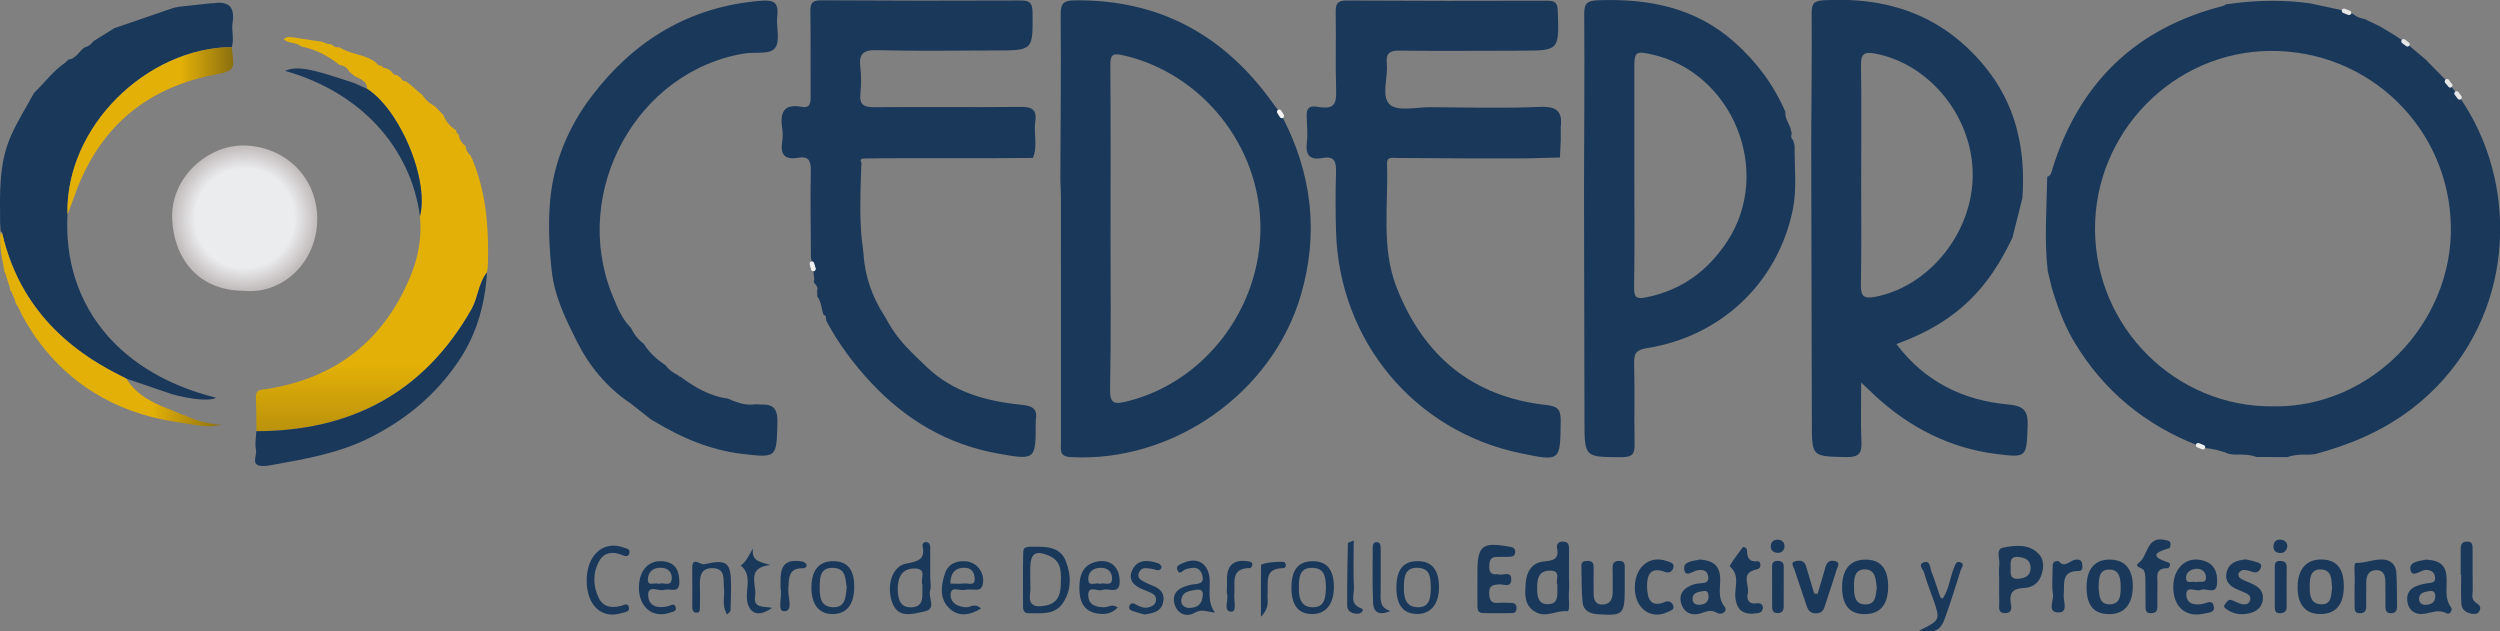 <svg width="195.43mm" height="49.357mm" version="1.1" viewBox="0 0 195.43 49.357" xmlns="http://www.w3.org/2000/svg">
 <rect x="0" y="0" width="195.43" height="49.357" fill="#808080" stroke="none"/>
 <defs>
  <clipPath id="clipPath2">
   <path transform="translate(-530.57 -154.26)" d="m0 195h609v-195h-609z"/>
  </clipPath>
  <clipPath id="clipPath4">
   <path transform="translate(-439.86 -102.54)" d="m0 195h609v-195h-609z"/>
  </clipPath>
  <clipPath id="clipPath6">
   <path transform="translate(-273.57 -114.83)" d="m0 195h609v-195h-609z"/>
  </clipPath>
  <clipPath id="clipPath8">
   <path transform="translate(-317.09 -133.95)" d="m0 195h609v-195h-609z"/>
  </clipPath>
  <clipPath id="clipPath10">
   <path transform="translate(-248.63 -65.048)" d="m0 195h609v-195h-609z"/>
  </clipPath>
  <clipPath id="clipPath12">
   <path transform="translate(-389.65 -126.45)" d="m0 195h609v-195h-609z"/>
  </clipPath>
  <clipPath id="clipPath14">
   <path transform="translate(-172.49 -72.185)" d="m0 195h609v-195h-609z"/>
  </clipPath>
  <clipPath id="clipPath16">
   <path transform="translate(-170.15 -89.37)" d="m0 195h609v-195h-609z"/>
  </clipPath>
  <linearGradient id="linearGradient19" x2="1" gradientTransform="matrix(0 35.09 -35.09 0 69.563 64.587)" gradientUnits="userSpaceOnUse">
   <stop stop-color="#e3b007" offset="0"/>
   <stop stop-color="#e3b007" offset="1e-8"/>
   <stop stop-color="#e3b007" offset=".684"/>
   <stop stop-color="#8c7010" offset="1"/>
  </linearGradient>
  <clipPath id="clipPath21">
   <path transform="translate(-27.669 -114.23)" d="m0 195h609v-195h-609z"/>
  </clipPath>
  <radialGradient id="radialGradient24" cx="0" cy="0" r="1" gradientTransform="matrix(5.682 0 0 5.682 59.609 77.125)" gradientUnits="userSpaceOnUse">
   <stop stop-color="#ebecee" offset="0"/>
   <stop stop-color="#ebecee" offset="1e-8"/>
   <stop stop-color="#ebecee" offset=".684"/>
   <stop stop-color="#c1bbbb" offset="1"/>
  </radialGradient>
  <clipPath id="clipPath26">
   <path transform="translate(-131.96 -96.965)" d="m0 195h609v-195h-609z"/>
  </clipPath>
  <linearGradient id="linearGradient29" x2="1" gradientTransform="matrix(12.96 0 0 12.96 45.75 70.279)" gradientUnits="userSpaceOnUse">
   <stop stop-color="#e3b007" offset="0"/>
   <stop stop-color="#e3b007" offset="1e-8"/>
   <stop stop-color="#e3b007" offset=".684"/>
   <stop stop-color="#8c7010" offset="1"/>
  </linearGradient>
  <clipPath id="clipPath31">
   <path transform="translate(-116.85 -135.98)" d="m0 195h609v-195h-609z"/>
  </clipPath>
  <clipPath id="clipPath33">
   <path transform="translate(-572.53 -143.96)" d="m0 195h609v-195h-609z"/>
  </clipPath>
  <clipPath id="clipPath35">
   <path transform="translate(-570.46 -146.63)" d="m0 195h609v-195h-609z"/>
  </clipPath>
  <clipPath id="clipPath37">
   <path transform="translate(-569.73 -147.52)" d="m0 195h609v-195h-609z"/>
  </clipPath>
  <clipPath id="clipPath39">
   <path transform="translate(-560.11 -156.4)" d="m0 195h609v-195h-609z"/>
  </clipPath>
  <clipPath id="clipPath41">
   <path transform="translate(-548.02 -162.71)" d="m0 195h609v-195h-609z"/>
  </clipPath>
  <clipPath id="clipPath43">
   <path transform="translate(-310.98 -140.78)" d="m0 195h609v-195h-609z"/>
  </clipPath>
  <clipPath id="clipPath45">
   <path transform="translate(-370.38 -31.673)" d="m0 195h609v-195h-609z"/>
  </clipPath>
  <clipPath id="clipPath47">
   <path transform="translate(-362.31 -31.948)" d="m0 195h609v-195h-609z"/>
  </clipPath>
  <clipPath id="clipPath49">
   <path transform="translate(-555.63 -41.551)" d="m0 195h609v-195h-609z"/>
  </clipPath>
  <clipPath id="clipPath51">
   <path transform="translate(-474.84 -37.3)" d="m0 195h609v-195h-609z"/>
  </clipPath>
  <clipPath id="clipPath53">
   <path transform="translate(-262.56 -35.745)" d="m0 195h609v-195h-609z"/>
  </clipPath>
  <clipPath id="clipPath55">
   <path transform="translate(-541.78 -31.625)" d="m0 195h609v-195h-609z"/>
  </clipPath>
  <clipPath id="clipPath57">
   <path transform="translate(-565.08 -31.533)" d="m0 195h609v-195h-609z"/>
  </clipPath>
  <clipPath id="clipPath59">
   <path transform="translate(-404.18 -31.536)" d="m0 195h609v-195h-609z"/>
  </clipPath>
  <clipPath id="clipPath61">
   <path transform="translate(-495.16 -31.649)" d="m0 195h609v-195h-609z"/>
  </clipPath>
  <clipPath id="clipPath63">
   <path transform="translate(-440.94 -31.622)" d="m0 195h609v-195h-609z"/>
  </clipPath>
  <clipPath id="clipPath65">
   <path transform="translate(-387.54 -39.634)" d="m0 195h609v-195h-609z"/>
  </clipPath>
  <clipPath id="clipPath67">
   <path transform="translate(-514.1 -36.552)" d="m0 195h609v-195h-609z"/>
  </clipPath>
  <clipPath id="clipPath69">
   <path transform="translate(-434.11 -41.206)" d="m0 195h609v-195h-609z"/>
  </clipPath>
  <clipPath id="clipPath71">
   <path transform="translate(-231.9 -36.004)" d="m0 195h609v-195h-609z"/>
  </clipPath>
  <clipPath id="clipPath73">
   <path transform="translate(-526.38 -36.247)" d="m0 195h609v-195h-609z"/>
  </clipPath>
  <clipPath id="clipPath75">
   <path transform="translate(-507.26 -45.887)" d="m0 195h609v-195h-609z"/>
  </clipPath>
  <clipPath id="clipPath77">
   <path transform="translate(-396.47 -38.814)" d="m0 195h609v-195h-609z"/>
  </clipPath>
  <clipPath id="clipPath79">
   <path transform="translate(-183.48 -40.515)" d="m0 195h609v-195h-609z"/>
  </clipPath>
  <clipPath id="clipPath81">
   <path transform="translate(-462 -40.921)" d="m0 195h609v-195h-609z"/>
  </clipPath>
  <clipPath id="clipPath83">
   <path transform="translate(-416.83 -31.87)" d="m0 195h609v-195h-609z"/>
  </clipPath>
  <clipPath id="clipPath85">
   <path transform="translate(-173.51 -36.139)" d="m0 195h609v-195h-609z"/>
  </clipPath>
  <clipPath id="clipPath87">
   <path transform="translate(-165.68 -44.227)" d="m0 195h609v-195h-609z"/>
  </clipPath>
  <clipPath id="clipPath89">
   <path transform="translate(-212.18 -30.991)" d="m0 195h609v-195h-609z"/>
  </clipPath>
  <clipPath id="clipPath91">
   <path transform="translate(-294.06 -33.835)" d="m0 195h609v-195h-609z"/>
  </clipPath>
  <clipPath id="clipPath93">
   <path transform="translate(-271.21 -36.147)" d="m0 195h609v-195h-609z"/>
  </clipPath>
  <clipPath id="clipPath95">
   <path transform="translate(-241.15 -36.25)" d="m0 195h609v-195h-609z"/>
  </clipPath>
  <clipPath id="clipPath97">
   <path transform="translate(-318.28 -30.988)" d="m0 195h609v-195h-609z"/>
  </clipPath>
  <clipPath id="clipPath99">
   <path transform="translate(-341.53 -30.979)" d="m0 195h609v-195h-609z"/>
  </clipPath>
  <clipPath id="clipPath101">
   <path transform="translate(-487.39 -41.535)" d="m0 195h609v-195h-609z"/>
  </clipPath>
  <clipPath id="clipPath103">
   <path transform="translate(-575.8 -32.278)" d="m0 195h609v-195h-609z"/>
  </clipPath>
  <clipPath id="clipPath105">
   <path transform="translate(-282.82 -35.811)" d="m0 195h609v-195h-609z"/>
  </clipPath>
  <clipPath id="clipPath107">
   <path transform="translate(-194.83 -33.465)" d="m0 195h609v-195h-609z"/>
  </clipPath>
  <clipPath id="clipPath109">
   <path transform="translate(-422.77 -39.936)" d="m0 195h609v-195h-609z"/>
  </clipPath>
  <clipPath id="clipPath111">
   <path transform="translate(-333.44 -34.513)" d="m0 195h609v-195h-609z"/>
  </clipPath>
  <clipPath id="clipPath113">
   <path transform="translate(-329.11 -30.758)" d="m0 195h609v-195h-609z"/>
  </clipPath>
  <clipPath id="clipPath115">
   <path transform="translate(-532.78 -41.254)" d="m0 195h609v-195h-609z"/>
  </clipPath>
  <clipPath id="clipPath117">
   <path transform="translate(-205.19 -41.13)" d="m0 195h609v-195h-609z"/>
  </clipPath>
  <clipPath id="clipPath119">
   <path transform="translate(-304.08 -41.167)" d="m0 195h609v-195h-609z"/>
  </clipPath>
  <clipPath id="clipPath121">
   <path transform="translate(-306.94 -40.336)" d="m0 195h609v-195h-609z"/>
  </clipPath>
  <clipPath id="clipPath123">
   <path transform="translate(-533.01 -45.965)" d="m0 195h609v-195h-609z"/>
  </clipPath>
  <clipPath id="clipPath125">
   <path transform="translate(-421.37 -45.946)" d="m0 195h609v-195h-609z"/>
  </clipPath>
  <clipPath id="clipPath127">
   <path transform="translate(-514.57 -66.884)" d="m0 195h609v-195h-609z"/>
  </clipPath>
  <clipPath id="clipPath129">
   <path transform="translate(-207.74 -105.95)" d="m0 195h609v-195h-609z"/>
  </clipPath>
  <clipPath id="clipPath131">
   <path transform="translate(-207.43 -107.13)" d="m0 195h609v-195h-609z"/>
  </clipPath>
  <clipPath id="clipPath133">
   <path transform="translate(-207.58 -106.54)" d="m0 195h609v-195h-609z"/>
  </clipPath>
  <linearGradient id="linearGradient136" x2="1" gradientTransform="matrix(17.376 0 0 17.376 40.493 85.779)" gradientUnits="userSpaceOnUse">
   <stop stop-color="#e3b007" offset="0"/>
   <stop stop-color="#e3b007" offset="1e-8"/>
   <stop stop-color="#e3b007" offset=".684"/>
   <stop stop-color="#8c7010" offset="1"/>
  </linearGradient>
 </defs>
 <g transform="translate(-40.481 -60.06)">
  <g fill="#19385a">
   <path transform="matrix(.353 0 0 -.353 217.95 64.04)" d="m0 0c21.972.16 39.651-17.172 40.001-38.9.343-21.217-17.499-40.149-39.35-39.815-21.501-.227-39.265 17.343-39.454 39.023-.188 21.588 17.358 39.536 38.803 39.692m-43.38-64.482c6.473-10.801 15.674-18.349 27.379-22.899.358-.143.715-.286 1.073-.43h.001c.001 0 .078.025.129.041.025.008.045.015.045.015l.108-.147c1.888-.198 3.726-.599 5.484-1.335.447-.055.895-.11 1.342-.164 1.628.071 3.243.015 4.805-.521 2.265-.009 4.53-.018 6.794-.028.585.203 1.177.34 1.774.428.398.058.799.094 1.202.114.201.009.403.015.605.017.404.004.81-.007 1.217-.026.453.044.905.089 1.358.133 3.822 1.013 7.495 2.27 10.991 3.852 5.826 2.636 11.158 6.175 15.857 10.996 17.659 18.11 18.062 45.533 5.174 64.133-.22.295-.44.588-.66.882-.47.597-.94 1.194-1.41 1.791-.229.28-.459.561-.689.842v-.005c-1.589 1.622-3.179 3.244-4.768 4.866-1.341 1.132-2.681 2.264-4.022 3.396-.289.221-.578.441-.867.662.289-.221.578-.441.867-.662-.289.221-.578.441-.867.662-.318.214-.637.429-.955.643-.319.215-.637.43-.955.644-1.136.684-2.271 1.367-3.407 2.051-1.117.537-2.235 1.073-3.352 1.61-.94.14-1.802.457-2.521 1.102-.303.088-.605.176-.907.264-.372.146-.744.293-1.117.439-.307.079-.614.158-.921.238-2.269.485-4.539.97-6.809 1.455-2.628.342-5.257.512-7.886.52-2.629.009-5.259-.144-7.89-.447-.886-.112-1.771-.225-2.656-.337-.048-.029-.096-.062-.143-.095-.141-.1-.28-.206-.436-.246-19.327-4.909-31.827-16.988-37.782-35.946-.233-.741-.255-1.603-1.189-1.9-.124-6.947-.682-13.896.105-20.838.286-1.192.571-2.384.857-3.576 1.25-4.243 2.758-8.383 5.042-12.194" clip-path="url(#clipPath2)"/>
   <path transform="matrix(.353 0 0 -.353 185.95 82.287)" d="m0 0c.161 8.069.058 16.143.058 24.215h.012c0 8.071.089 16.145-.053 24.215-.043 2.45.589 3.147 3.052 2.689 12.06-2.244 21.59-13.87 21.696-26.641.106-12.838-9.464-24.849-21.507-27.23-2.617-.518-3.311.089-3.258 2.752m-10.859-30.653c.015-7.585.009-7.443 7.632-7.602 2.801-.058 3.474.849 3.346 3.46-.201 4.093-.054 8.203-.054 13.047 1.537-1.458 2.341-2.243 3.168-3.002 7.638-7.004 16.497-11.537 26.829-12.83 6.762-.846 6.588-.692 6.864 6.146.138 3.424-.818 4.512-4.338 4.831-10.025.908-18.482 5.098-24.72 13.374 13.919 5.056 20.505 12.735 25.678 23.519.74 2.938 1.479 5.875 2.219 8.812.036.678.073 1.355.11 2.032.136 3.789-.109 7.453-.817 10.972-1.178 5.865-3.641 11.329-7.759 16.299-9.251 11.164-21.274 15.282-35.425 14.51-2.265-.124-2.791-.713-2.776-2.883.034-4.773.021-9.546-.006-14.319s-.069-9.546-.094-14.319c.048-20.682.1-41.364.143-62.047" clip-path="url(#clipPath4)"/>
   <path transform="matrix(.353 0 0 -.353 127.29 77.953)" d="m0 0h.011c0 12.062.05 24.124-.044 36.185-.018 2.295.393 2.818 2.818 2.267 17.377-3.948 30.292-19.971 30.418-37.993.128-18.128-12.474-34.516-29.658-38.685-2.532-.614-3.705-.622-3.638 2.725.239 11.829.093 23.667.093 35.501m-10.968-47.389c.001-1.533-.441-3.009 2.193-3.152 22.597-1.22 44.616 14.151 50.959 35.956 3.99 13.716 2.402 26.943-4.223 39.58l.024.036c-.193.307-.387.615-.581.922-.239.311-.483.618-.725.927-.241.309-.479.62-.707.939-10.717 15.036-25.09 22.969-43.769 22.795-2.512-.024-3.254-.567-3.232-3.175.105-12.174-.027-24.351-.075-36.526.044-1.247.126-2.494.126-3.741.009-18.187.005-36.374.01-54.561" clip-path="url(#clipPath6)"/>
   <path transform="matrix(.353 0 0 -.353 142.64 71.206)" d="m0 0c-.351-2.927.777-3.933 3.549-3.411 2.558.481 2.979-.841 2.913-3.054-.131-4.429-.125-8.87.007-13.3.716-24.135 17.331-44.101 40.703-48.991 9.063-1.896 8.954-1.895 9.041 7.196.024 2.537-.753 3.178-3.177 3.444-16.401 1.802-27.233 10.916-33.159 26.041-3.469 8.854-1.79 18.204-2.126 27.354-.061 1.661 1.219 1.316 2.165 1.314 5.227-.012 10.455-.061 15.682-.097 1.141.001 2.281.001 3.422.001 2.502.002 5.004.003 7.506.004.685.001 1.37.001 2.055.001 2.489.063 4.978.127 7.466.19.062 1.321.124 2.641.185 3.962-.004.921-.007 1.842-.011 2.763.057.455.085.869.081 1.245-.026 2.629-1.561 3.377-4.796 3.238-8.057-.344-16.14-.11-24.212-.066-3.052.017-7.128-.998-8.886.554-2.058 1.817-.376 6.001-.703 9.134-.233 2.236.593 2.87 2.831 2.841 8.867-.114 17.736-.023 26.604-.015 8.793.008 8.734.002 8.426 8.795-.063 1.8-.576 2.282-2.341 2.276-14.781-.053-29.562-.047-44.342.04-1.948.011-2.531-.573-2.496-2.496.108-5.91-.086-11.828.102-17.734.084-2.62-.575-3.743-3.348-3.424-1.241.142-3.174.84-3.186-1.677.033-2.045.286-4.116.045-6.128" clip-path="url(#clipPath8)"/>
   <path transform="matrix(.353 0 0 -.353 118.49 95.514)" d="m0 0c8.375-1.492 8.386-1.432 8.37 6.945 0 .114-.018.231.002.341.463 2.462-.525 3.251-3.044 3.5-7.797.771-15.189 2.727-21.116 8.401-3.048 2.918-6.161 5.741-8.283 9.453-.329.583-.657 1.166-.986 1.749-2.783 4.227-4.405 8.849-4.718 13.914-.073.67-.146 1.341-.22 2.012-.04.257-.081.515-.122.773-.497 4.776-.373 9.558-.217 14.34.022.683.045 1.366.066 2.049.024.28.049.561.073.841-.206.414-.357.809.131.961.07.022.153.039.251.05 1.588.021 3.176.041 4.764.062 1.373.001 2.745.002 4.117.004 1.137.001 2.273.002 3.409.003 5.466.002 10.932.005 16.398.007l8.874.054c1.12 2.625.137 5.388.526 8.051.38 2.602-.67 3.278-3.196 3.251-10.812-.114-21.627.029-32.44-.066-2.306-.021-3.349.516-3.094 3.001.196 1.915.224 3.889-.007 5.796-.355 2.925.509 3.916 3.649 3.832 8.759-.235 17.528-.079 26.293-.063 8.356.015 8.268.022 8.191 8.445-.02 2.179-.716 2.631-2.739 2.622-14.684-.066-29.369-.057-44.052.04-2.01.013-2.441-.653-2.41-2.515.105-6.259.016-12.521.058-18.781.01-1.417-.126-2.644-1.936-2.302-4.064.768-4.877-1.288-4.367-4.725.149-1.002.157-2.067-.002-3.066-.453-2.846.662-3.979 3.491-3.478 2.218.393 2.897-.504 2.852-2.766-.129-6.368 0-12.742.028-19.113.066-.514.133-1.028.2-1.541.1-.378.2-.755.3-1.133.003-.014.007-.029.011-.044-.004.015-.008.03-.011.044.003-.014.007-.029.011-.044.064-.691.129-1.383.193-2.074.011-.041.03-.084.044-.126.014-.041.024-.082.015-.118-.036-.152-.109-.296-.167-.443.175-.71 1.176-1.108.767-2.037.017-.445.034-.891.05-1.336.917-1.195.908-2.704 1.376-4.051.35-.119.621-.293.498-.743.084-.201.129-.41.134-.627 2.691-5.029 6.062-9.562 9.96-13.719 7.682-8.193 16.901-13.649 28.025-15.63" clip-path="url(#clipPath10)"/>
   <path transform="matrix(.353 0 0 -.353 168.24 73.852)" d="m0 0c-.003 7.963.002 15.926-.005 23.889-.003 3.697.265 3.928 3.803 3.15 17.98-3.953 26.921-25.888 16.822-41.349-4.291-6.568-10.15-10.891-17.973-12.464-2.124-.427-2.735-.069-2.698 2.203.137 8.188.054 16.38.051 24.571m-11.043-53.97c.013-8.307 0-8.195 8.374-8.192 2.447.001 2.756.942 2.72 2.992-.106 5.916.06 11.837-.086 17.752-.054 2.188.392 3.007 2.807 3.39 16.475 2.613 28.924 14.468 32.294 30.533.991 4.721.373 9.526.43 14.295-.111.415-.223.83-.334 1.245-.404.303-.441.683-.387 1.082.017.133.045.268.074.403-.101.426-.201.851-.301 1.276-.469 1.137-1.209 2.188-1.098 3.506-2.592 6.012-6.431 11.115-11.315 15.446-8.638 7.66-18.962 9.655-30.129 9.258-2.631-.094-3.12-.792-3.102-3.241.045-6.423.042-12.846.023-19.269-.018-6.423-.053-12.846-.07-19.269.034-17.069.074-34.138.1-51.207" clip-path="url(#clipPath12)"/>
   <path transform="matrix(.353 0 0 -.353 91.629 92.996)" d="m0 0c6.035-3.667 12.447-6.378 19.505-7.212 7.677-.907 7.544-.821 7.758 6.793.078 2.771-.544 4.235-3.475 4.132l-1.371.069c-.827-.135-1.624-.114-2.398.011-1.292.208-2.524.704-3.747 1.248-4.021.521-7.355 2.527-10.534 4.87-.199-.024-.334.057-.406.244-1.102.573-2.126 1.241-2.849 2.285-1.95 1.238-3.599 2.784-4.837 4.747l.001.002c-1.231.92-2.157 2.086-2.796 3.483-.775.764-1.403 1.61-1.941 2.508-.896 1.497-1.542 3.137-2.204 4.768-9.296 22.898 5.473 49.762 29.439 53.54 2.301.362 5.519-.384 6.661 1.283 1.126 1.642.144 4.622.426 6.974.353 2.93-.701 3.62-3.543 3.394-15.861-1.264-28.146-8.735-37.628-21.233-5.205-6.86-8.408-14.782-9.139-23.135-.434-4.963-.214-10.249.361-15.446.648-5.856 3.224-10.922 5.6-15.693 2.585-5.192 6.609-10.193 11.827-13.629 1.547-1.217 3.095-2.434 4.643-3.651.216-.117.431-.235.647-.352" clip-path="url(#clipPath14)"/>
   <path transform="matrix(.353 0 0 -.353 90.801 86.934)" d="m0 0c.001 0 .001 0 .002-.001l.144.187s-.121-.144-.145-.173c0-.005 0-.008-.001-.013" clip-path="url(#clipPath16)"/>
  </g>
  <path d="m62.847 63.26c.366.208.847.11 1.165.444 0 0 .029-.016.043-.025.005-.003.009-.005.009-.005l.044.041c1.104.22 2.059.744 2.932 1.437 0-.003-.001-.004-.001-.006.328.04.574.2.729.494-.001 0-.003 0-.004 0.0.085.073.169.146.254.219-.001-.003-.002-.004-.003-.006.093.073.185.146.278.218 0-0.0.006-.002.011-.004.007-.003.014-.005.014-.005.355.181.744.332.842.749.014.06.022.124.024.196.728.472 1.431 1.242 2.047 2.168.137.206.27.419.398.639.128.219.251.445.369.675 1.118 2.188 1.74 4.79 1.313 6.473.019.204.032.406.037.607.006.202.006.402-.001.601-.014.399-.054.793-.117 1.184-.128.781-.352 1.547-.663 2.297-2.084 5.038-5.841 7.961-11.214 8.815-.44.07-.899.001-.869.677.039.872.031 1.747.043 2.62 7.389-.01 13.089-2.997 16.802-9.509.525-.92.542-2.043 1.215-2.894.017-.089.034-.179.051-.268.009-.162.019-.325.028-.487.004-.165.009-.33.013-.495.03-2.639-.226-5.23-1.268-7.692-.031-.014-.05-.032-.057-.054-.007-.022-.002-.047.016-.077-.257-.216-.415-.488-.458-.822h.001c-.315-.223-.488-.532-.544-.909-0.0 0.0.025-.005.025-.005-.155-.038-.219-.138-.2-.293-.457-.287-.802-.67-1-1.178.005-0.0.009 0 .015-0-.081-.083-.163-.167-.244-.25-.002-.002-.004-.004-.006-.006l.019.018c-.083-.088-.165-.177-.248-.266-0 0-.001-0-.001-.001-.084-.08-.169-.161-.253-.242-.298-.148-.544-.353-.752-.6-.069-.082-.135-.169-.196-.26-.147-.122-.294-.245-.441-.367l-.009-.007c-.081-.075-.162-.151-.243-.227-.085-.068-.17-.137-.256-.205-.103-.084-.205-.167-.308-.25-.137-.011-.259-.044-.339-.141-.026-.033-.049-.072-.066-.121-.102-.074-.204-.149-.306-.224-.142-.006-.26-.048-.343-.146-.028-.032-.052-.072-.071-.117-.089-.068-.179-.135-.268-.202-.073-.03-.147-.059-.221-.089-.065.009-.119.001-.161-.023-.026-.015-.049-.035-.066-.063-.012-.022-.022-.049-.029-.078-.152 0-.283-.041-.385-.136-.036-.033-.068-.071-.096-.117.002-0.0.003 0 .005-0-.419-.337-.915-.493-1.416-.637-.063-.018-.126-.036-.188-.054-.126-.036-.25-.073-.374-.113-.31-.1-.61-.22-.885-.402-.231.025-.435-.021-.588-.211-.128-.023-.256-.047-.384-.07-.133-.05-.265-.101-.398-.151-.108-.015-.214-.03-.322-.045-.646-.101-1.291-.201-1.937-.302-.152-.007-.304-.015-.456-.023-.034.101-.503.071-.09.305" fill="url(#linearGradient19)"/>
  <path transform="matrix(.353 0 0 -.353 40.538 78.163)" d="m0 0c.154.013.25-.056.287-.206 1.106-4.871 2.84-9.206 5.13-13.068 3.665-6.18 8.752-11.149 14.961-15.163 1.014-.655 2.068-1.276 3.14-1.882.982-.554 1.988-1.087 3.017-1.601.429-.214.849-.436 1.287-.644 3.354-1.144 6.709-2.288 10.063-3.432 3.747-1.059 8.299-1.667 9.808-.797-8.134 2.018-14.946 5.436-20.226 9.969-1.321 1.133-2.545 2.336-3.671 3.604-3.377 3.805-5.863 8.197-7.372 13.056-.67 2.16-1.147 4.412-1.423 6.746-.069.583-.126 1.172-.17 1.765-.131 1.781-.148 3.606-.048 5.471-.466 19.431 17.559 36.86 36.382 37.061.586 1.773-.102 3.603.177 5.356.423 2.661-.293 4.059-2.117 4.371-.304.052-.639.073-1.004.066-.366-.008-.762-.045-1.188-.111-.228-.009-.455-.018-.683-.027-2.275-.245-4.551-.491-6.827-.736-.428-.087-.856-.174-1.283-.262l-13.062-4.488c-1.537-.957-3.075-1.914-4.613-2.871-.513-.75-1.238-1.196-2.093-1.455 0 .003.001.005.001.007-1.159-.895-1.828-2.438-3.506-2.647-.214-.216-.427-.432-.641-.649-2.72-1.814-4.598-4.497-6.935-6.707-1.775-3.277-3.814-6.443-5.268-9.856-2.573-6.036-2.299-12.513-2.256-18.916.044-.651.089-1.303.133-1.954" clip-path="url(#clipPath21)" fill="#19385a"/>
  <path d="m53.944 77.232c.176 3.305 2.275 5.557 5.572 5.556 2.999.332 5.794-2.213 5.764-5.674-.028-3.193-2.501-5.628-5.758-5.681-.024-0-.047-.001-.071-.001-2.717 0-5.683 2.495-5.507 5.8" fill="url(#radialGradient24)"/>
  <path transform="matrix(.353 0 0 -.353 77.332 84.254)" d="m0 0c-10.527-18.462-26.685-26.927-47.63-26.957-.051-1.36-.369-2.781-.082-4.066.352-1.578-1.931-4.401 3.312-3.453 7.474 1.353 14.748 2.56 21.608 5.941 8.165 4.024 14.927 9.615 20.001 17.185 1.733 2.584 3.065 5.3 4.051 8.128.422 1.212.78 2.444 1.079 3.696.597 2.504.954 5.084 1.105 7.729-1.908-2.412-1.957-5.595-3.444-8.203" clip-path="url(#clipPath26)" fill="#19385a"/>
  <path d="m45.754 76.816c.085-.222.174-.443.261-.665.087-.222.172-.444.25-.669 1.805-5.205 5.369-8.438 10.786-9.54 1.786-.364 1.799-.3 1.538-2.2-6.64.071-12.999 6.22-12.835 13.074" fill="url(#linearGradient29)"/>
  <path transform="matrix(.353 0 0 -.353 71.999 70.49)" d="m0 0c-.333.653-.682 1.292-1.045 1.915-.363.622-.74 1.227-1.128 1.81-1.749 2.624-3.738 4.807-5.803 6.146-.942.418-1.884.836-2.826 1.254-.766.261-1.485.503-2.171.73-.225.074-.446.147-.663.218-1.154.378-2.195.705-3.137.986-.113.034-.225.067-.335.099-.327.096-.642.186-.946.27-.237.065-.47.129-.694.188-.184.048-.363.094-.538.137-.35.087-.682.165-1 .234-.317.068-.618.128-.905.179s-.56.093-.821.127c-.391.051-.753.082-1.093.095-.226.009-.442.01-.649.003-.932-.031-1.687-.22-2.405-.542 7.249-2.046 13.465-5.503 18.345-10.04 1.394-1.296 2.679-2.681 3.847-4.146.292-.366.577-.737.855-1.113.555-.753 1.08-1.525 1.575-2.315.743-1.187 1.417-2.415 2.02-3.682 1.607-3.378 2.706-7.032 3.24-10.901 1.208 4.772-.555 12.147-3.723 18.348" clip-path="url(#clipPath31)" fill="#19385a"/>
  <g fill="none" stroke-linecap="round" stroke-linejoin="round">
   <g stroke="#e7e7e7">
    <path transform="matrix(.353 0 0 -.353 232.75 67.675)" d="m0 0c-.22.294-.44.588-.66.882" clip-path="url(#clipPath33)"/>
    <path transform="matrix(.353 0 0 -.353 232.02 66.732)" d="m0 0c-.23.281-.459.561-.689.842" clip-path="url(#clipPath35)"/>
    <path transform="matrix(.353 0 0 -.353 231.77 66.42)" d="m0 0c.012-.014.024-.029.035-.043" clip-path="url(#clipPath37)"/>
    <path transform="matrix(.353 0 0 -.353 228.37 63.288)" d="m0 0c.289-.221.578-.441.867-.662" clip-path="url(#clipPath39)"/>
    <path transform="matrix(.353 0 0 -.353 224.11 61.061)" d="m0 0c-.372.146-.744.293-1.116.439" clip-path="url(#clipPath41)"/>
   </g>
   <path transform="matrix(.353 0 0 -.353 140.48 68.797)" d="m0 0c.194-.307.387-.615.581-.923" clip-path="url(#clipPath43)" stroke="#f5f5f6"/>
  </g>
  <g fill="#19385a">
   <path transform="matrix(.353 0 0 -.353 161.44 107.29)" d="m0 0c-2.096.009-2.27 1.918-2.255 3.519.017 1.831.119 3.791 2.671 3.91 2.949.139 1.228-2.253 1.812-3.112-.11-2.01.546-4.329-2.228-4.317m4.802 5.887h-.012c0 2.148-.011 4.296.005 6.444.007.92-.271 1.517-1.322 1.53s-1.487-.57-1.315-1.488c.488-2.601-1.067-2.704-3.034-2.929-2.646-.304-3.735-2.312-3.916-4.792-.184-2.504-.389-5.099 2.39-6.5 2.243-1.13 4.469.532 6.804.297.712-.071.244 2.846.382 4.388.091 1.009.018 2.033.018 3.05" clip-path="url(#clipPath45)"/>
   <path transform="matrix(.353 0 0 -.353 158.59 107.19)" d="m0 0c-.91.001-1.828.098-2.729.008-1.753-.177-2.049.729-2.067 2.24-.019 1.666.906 1.75 2.165 1.858.969.083 2.669-.81 2.717.999.057 2.15-1.861.858-2.854 1.222-.1.037-.227.02-.339.01-1.386-.133-1.712.584-1.675 1.842.035 1.186.254 2.019 1.654 2.002.91-.011 1.82.018 2.73.024.762.005 1.372.235 1.362 1.122-.01.869-.614.999-1.364 1.132-5.998 1.064-7.014.239-7.011-5.817v-1.366c0-.91-.003-1.821-.004-2.731 0-.91.001-1.82.009-2.731.008-.892-.144-2.005 1.163-2.057 2.158-.085 4.322-.025 6.483-.01.677.006 1 .392 1.021 1.063.028.881-.461 1.189-1.261 1.19" clip-path="url(#clipPath47)"/>
   <path transform="matrix(.353 0 0 -.353 226.79 103.8)" d="m0 0c-2.018.136-3.943-.801-6.055-.76-.636.012-.146-3.1-.31-4.772-.011-.112-.002-.227-.001-.34.001-1.363-.025-2.726.01-4.088.022-.861-.213-1.951 1.22-1.937 1.293.013 1.358.903 1.347 1.884-.017 1.703-.005 3.405.016 5.108.018 1.414.57 2.495 2.12 2.564 1.661.074 2.069-1.117 2.098-2.484.039-1.816.025-3.633.024-5.45-.001-.85.069-1.616 1.215-1.611 1.059.005 1.362.659 1.352 1.553-.029 2.494-.003 4.993-.154 7.481-.104 1.697-1.262 2.743-2.882 2.852" clip-path="url(#clipPath49)"/>
   <path transform="matrix(.353 0 0 -.353 198.29 105.3)" d="m0 0c-1.965-.184-1.829 1.137-1.789 2.251-.035 1.411-.245 2.758 1.763 2.556 1.516-.152 2.648-.715 2.66-2.398.012-1.69-1.118-2.268-2.634-2.409m-3.454 6.888c-1.732-.335-.667-2.529-.853-3.88-.138-1.004-.027-2.042-.025-3.065.002-1.705-.037-3.411.016-5.114.033-1.039-.449-2.53 1.422-2.441 1.642.079 1.225 1.49 1.106 2.345-.334 2.398.755 3.113 2.959 3.217 1.635.077 3.07.868 3.725 2.555.701 1.805.837 3.699-.595 5.113-2.197 2.168-5.178 1.768-7.755 1.27" clip-path="url(#clipPath51)"/>
   <path transform="matrix(.353 0 0 -.353 123.4 105.85)" d="m0 0c-.072-2.231-.885-3.944-3.39-4.4-2.32-.422-3.811-.066-3.382 2.814.037.25.057.503.067.757.027.763-.043 1.54-.044 2.307-.001.795-.005 1.591 0 2.386.023 3.272 1.101 4.055 4.071 2.827 3.129-1.293 2.763-4.093 2.678-6.691m-4.344 8.632c-3.79.086-3.927.09-3.968-1.657-.091-3.847-.027-7.697-.031-11.547-.001-.898.23-1.527 1.325-1.512 2.704.035 5.654-.423 7.453 2.201 2.007 2.927 1.928 6.248.656 9.425-1.101 2.75-3.699 3.028-5.435 3.09" clip-path="url(#clipPath53)"/>
   <path transform="matrix(.353 0 0 -.353 221.91 107.3)" d="m0 0c-2.44.118-2.485 2.264-2.475 4.068.009 1.699.159 3.736 2.468 3.653 2.49-.089 2.329-2.282 2.479-4.081-.201-1.65-.074-3.756-2.472-3.64m.149 9.924c-3.357.041-5.252-2.108-5.308-6.022-.056-3.978 1.771-6.118 5.167-6.053 3.375.065 5.076 2.139 5.069 6.184-.007 3.923-1.618 5.849-4.928 5.891" clip-path="url(#clipPath55)"/>
   <path transform="matrix(.353 0 0 -.353 230.12 107.34)" d="m0 0c-.929-.065-1.541.441-1.509 1.387.012.34.092.599.222.799.064.101.141.186.228.261.03.025.067.042.098.065.061.043.12.089.188.124.415.214.946.285 1.435.395.784.153 1.214-.09 1.355-.639.047-.182.062-.399.048-.646-.076-1.294-.988-1.671-2.065-1.746m4.528 6.587c-.329 2.618-2.048 3.293-4.489 3.422-1.326-.29-3.736-.392-3.481-2.135.296-2.024 2.124-.304 3.292-.145.219.03.455.004.674-.04.861-.172 1.406-.622 1.497-1.572.11-1.156-.611-1.219-1.467-1.325-.886-.11-1.786-.3-2.618-.618-1.759-.671-2.375-2.085-1.975-3.834.379-1.662 1.665-2.48 3.285-2.36 1.783.131 3.462 1.172 5.364.121.699-.386 1.354.779.99 1.268-1.675 2.254-.77 4.817-1.072 7.218" clip-path="url(#clipPath57)"/>
   <path transform="matrix(.353 0 0 -.353 173.36 107.34)" d="m0 0c-.857-.066-1.614.301-1.607 1.274.011 1.558 1.339 1.55 2.394 1.768.947.195 1.101-.477 1.16-1.209-.043-1.245-.852-1.749-1.947-1.833m4.503 6.076c-.168 2.751-1.707 3.744-4.508 3.96-1.154-.337-3.582-.271-3.466-1.999.149-2.244 1.958-.484 3.081-.353 1.09.127 2.066-.04 2.247-1.423.176-1.345-.706-1.431-1.684-1.489-.559-.033-1.133-.12-1.661-.298-1.946-.652-3.231-1.948-2.659-4.069.613-2.276 2.489-2.948 4.572-2.221 1.209.423 2.08.775 3.352.043 1.037-.597 2.508.333 1.716 1.336-1.677 2.124-.858 4.353-.99 6.513" clip-path="url(#clipPath59)"/>
   <path transform="matrix(.353 0 0 -.353 205.46 107.3)" d="m0 0c-2.561-.137-2.444 2.073-2.633 3.743.12 1.772-.067 3.869 2.237 3.95 2.435.086 2.649-1.987 2.656-3.848.008-1.703-.025-3.725-2.26-3.845m-.101 9.908c-3.264.039-5.081-1.971-5.179-5.729-.11-4.221 1.409-6.24 4.78-6.353 3.392-.112 5.336 1.985 5.446 5.874.113 3.981-1.664 6.167-5.047 6.208" clip-path="url(#clipPath61)"/>
   <path transform="matrix(.353 0 0 -.353 186.33 107.31)" d="m0 0c-2.561-.043-2.568 2.189-2.598 3.946-.028 1.658.055 3.797 2.343 3.818 2.445.022 2.468-2.168 2.694-4.061-.257-1.558-.097-3.664-2.439-3.703m-.176 9.921c-3.367-.065-5.117-2.246-5.059-6.304.056-3.898 1.788-5.837 5.147-5.764 3.387.074 5.105 2.218 5.045 6.294-.058 3.919-1.765 5.838-5.133 5.774" clip-path="url(#clipPath63)"/>
   <path transform="matrix(.353 0 0 -.353 167.49 104.48)" d="m0 0c-.003.81.05 1.611-1.164 1.622-1.192.011-1.57-.519-1.527-1.656.065-1.699-.013-3.404.019-5.105.029-1.534-.404-2.792-2.128-2.892-1.911-.11-2.102 1.297-2.093 2.77.012 1.816-.033 3.632.009 5.447.022 1.006-.377 1.459-1.387 1.432-.752-.02-1.347-.151-1.321-1.098.076-2.717-.017-5.451.267-8.146.171-1.625 1.497-2.425 3.167-2.544 5.83-.417 6.157-.119 6.154 5.745-.001.113 0 .226.002.34.003 1.362.007 2.723.002 4.085" clip-path="url(#clipPath65)"/>
   <path transform="matrix(.353 0 0 -.353 212.14 105.57)" d="m0 0c-.741.341-2.114-.545-2.188.869-.069 1.306 1.019 1.993 2.248 2.092 1.171.095 2.072-.626 2.16-1.736.138-1.757-1.42-.885-2.22-1.225m1.468 4.823c-3.591.935-6.436-1.616-6.484-5.818-.052-4.495 2.816-6.979 6.986-5.928.819.207 2.369.126 1.965 1.706-.346 1.352-1.337.682-2.208.463-1.868-.47-3.851-.108-3.855 2.023-.004 2.1 2.164.538 3.25 1.027 1.191.537 3.461-1.337 3.574 1.61.092 2.406-.668 4.25-3.228 4.917" clip-path="url(#clipPath67)"/>
   <path transform="matrix(.353 0 0 -.353 183.92 103.92)" d="m0 0c-1.002.251-1.751-.122-2.059-1.224-.564-2.015-1.176-4.016-1.769-6.023-.253.021-.506.041-.759.062-.61 2.039-1.225 4.077-1.829 6.118-.341 1.15-1.249 1.246-2.178 1.075-1.46-.269-.56-1.249-.377-1.834.847-2.696 1.823-5.351 2.692-8.041.354-1.096.87-1.735 2.151-1.707 1.338.028 1.666.858 1.991 1.897.81 2.591 1.731 5.148 2.509 7.748.183.611.958 1.597-.372 1.929" clip-path="url(#clipPath69)"/>
   <path transform="matrix(.353 0 0 -.353 112.59 105.76)" d="m0 0c-.117-2.273.64-5.034-2.646-5.032-2.513.003-2.84 2.259-2.823 4.246.021 2.383.926 4.338 3.667 4.363 3.062.028 1.2-2.52 1.802-3.577m1.693-1.334c.262.826.046 1.803.046 2.712h-.015c0 2.271.002 4.543-.002 6.814-.001.615-.221 1.174-.878 1.232-.468.043-.927-.352-.817-.861.68-3.132-1.194-3.431-3.649-3.911-2.903-.569-4.246-4.33-3.285-7.962 1.17-4.42 4.595-3.213 7.393-2.619 2.727.578.717 3.053 1.207 4.595" clip-path="url(#clipPath71)"/>
   <path transform="matrix(.353 0 0 -.353 216.47 105.67)" d="m0 0c-.724.321-1.473.594-2.17.965-.543.288-.872.852-.575 1.412.171.324.728.625 1.105.618.656-.013 1.327-.217 1.956-.44 1.032-.366 1.587.312 1.828 1.018.292.856-.615 1.033-1.197 1.231-.746.253-1.535.381-2.147.526-2.112-.193-3.823-.812-4.277-2.932-.44-2.057.879-3.122 2.605-3.814.525-.212 1.049-.432 1.561-.673.634-.298 1.246-.677 1.068-1.506-.217-1.012-1.047-1.161-1.857-.973-.757.175-1.455.594-2.19.874-.68.258-1.038-.251-1.373-.683-.254-.328-.598-.72-.088-1.125 1.524-1.212 3.293-1.554 5.134-1.148 1.624.358 2.958 1.208 3.17 3.092.219 1.944-1.006 2.872-2.553 3.558" clip-path="url(#clipPath73)"/>
   <path transform="matrix(.353 0 0 -.353 209.73 102.27)" d="m0 0c-4.215.945-3.711-3.608-5.872-5.12-1.15-.804.922-1.018 1.205-1.653.302-.677.292-1.519.308-2.292.041-1.921.009-3.844.03-5.767.008-.69.069-1.367 1.043-1.382.912-.015 1.569.232 1.576 1.282.013 1.697-.026 3.394.022 5.089.045 1.561-.682 3.582 2.142 3.589.648.002.84 1.085.339 1.246-4.443 1.425-2.82 2.329.206 3.221.117.034.136.399.175.528.179 1.049-.442 1.095-1.174 1.259" clip-path="url(#clipPath75)"/>
   <path transform="matrix(.353 0 0 -.353 170.64 104.77)" d="m0 0c.997-.378 1.651.205 1.845.966.266 1.038-.755 1.191-1.468 1.445-3.794 1.349-7.001-1.275-7.07-5.777-.073-4.635 3.486-7.324 7.293-5.505.587.281 1.478.487 1.239 1.321-.228.796-.929 1.298-1.877.901-3.269-1.372-3.86.89-3.934 3.177-.081 2.492.504 4.788 3.972 3.472" clip-path="url(#clipPath77)"/>
   <path transform="matrix(.353 0 0 -.353 95.507 104.17)" d="m0 0c-.799-.179-2.633 1.873-2.589-.894.046-2.844.015-5.689.013-8.534 0-.617.186-1.253.821-1.296 1.03-.07.851.831.867 1.457.035 1.364.051 2.732.006 4.096-.072 2.171-.028 4.433 2.913 4.312 2.879-.119 2.201-2.591 2.418-4.419.218-1.828-.581-3.786.707-5.85.466.541.724.701.731.87.068 1.816.133 3.634.129 5.451-.013 5.26-.811 5.971-6.016 4.807" clip-path="url(#clipPath79)"/>
   <path transform="matrix(.353 0 0 -.353 193.76 104.03)" d="m0 0c-1.023.449-1.228-.475-1.539-1.257-.881-2.211-1.083-4.708-2.477-6.749-.344.201-.481.232-.506.303-.668 1.925-1.274 3.874-2.007 5.775-.321.834-.236 2.487-1.725 1.926-1.323-.498-.033-1.575.145-2.277.501-1.967 1.305-3.857 1.975-5.783 1.633-4.695 1.63-4.696-3.092-7.023 3.514-.566 4.71-.021 5.698 2.703 1.274 3.511 2.382 7.083 3.493 10.651.165.532.948 1.33.035 1.731" clip-path="url(#clipPath81)"/>
   <path transform="matrix(.353 0 0 -.353 177.83 107.22)" d="m0 0c-1.769-.29-2.397.769-2.04 2.164.453 1.771-1.667 4.409 1.63 5.25.582.149 1.099.243 1.156.942.04.491-.147.999-.68.947-1.884-.186-2.269.878-2.28 2.439-.003.477-.75.899-.958.629-1.076-1.399-3.012-4.053-2.84-4.204 2.363-2.069.959-4.669 1.221-6.948.267-2.323 1.295-3.509 3.678-3.547.89.19 2.165-.132 2.408 1.196.123.67-.425 1.275-1.295 1.132" clip-path="url(#clipPath83)"/>
   <path transform="matrix(.353 0 0 -.353 91.987 105.71)" d="m0 0c-.825.505-2.67-.839-2.422 1.309.177 1.53 1.308 2.337 2.904 2.285 1.5-.05 2.439-.935 2.371-2.347-.102-2.111-1.924-.714-2.853-1.247m1.279 4.978c-3.387.548-5.721-1.859-5.702-5.869.021-4.288 3.108-6.767 6.854-5.47.571.198 1.548.244 1.286 1.197-.285 1.044-1.088.391-1.658.248-2.16-.541-4.262-.134-4.42 2.242-.182 2.729 2.307.931 3.53 1.36 1.243.437 3.436-1.014 3.366 1.865-.055 2.266-.727 4.018-3.256 4.427" clip-path="url(#clipPath85)"/>
   <path transform="matrix(.353 0 0 -.353 89.224 102.86)" d="m0 0c-4.527 1.634-8.196-1.722-8.161-7.428.033-5.427 3.373-8.495 7.774-7.078.64.206 1.864.178 1.561 1.348-.256.986-1.127.405-1.699.247-2.086-.573-3.977-.289-4.97 1.749-1.305 2.677-1.349 5.568.124 8.18 1.104 1.959 3.028 2.159 5.064 1.317.634-.262 1.418-.502 1.623.471.202.956-.764.995-1.316 1.194" clip-path="url(#clipPath87)"/>
   <path transform="matrix(.353 0 0 -.353 105.63 107.53)" d="m0 0c-3.029.049-3.051 2.524-3.032 4.748.018 2.033.238 4.094 2.995 3.98 2.968-.122 2.624-2.587 2.98-4.258-.211-2.241-.299-4.513-2.943-4.47m.124 10.199c-3.277.074-5-1.954-4.991-5.875.009-3.753 1.694-5.838 4.711-5.83 3.025.008 4.705 2.051 4.765 5.795.064 3.938-1.379 5.839-4.485 5.91" clip-path="url(#clipPath89)"/>
   <path transform="matrix(.353 0 0 -.353 134.51 106.53)" d="m0 0c-.096-2.258-1.26-2.848-2.715-2.975-1.157-.102-2.153.502-2.062 1.699.142 1.879 1.771 2.064 3.247 2.308 1.294.213 1.586-.476 1.53-1.032m1.512 3.267c-.181 3.515-2.626 5.126-5.77 3.743-.651-.286-1.782-.61-1.401-1.567.525-1.32 1.216-.049 1.842.131 1.477.426 3.012.766 3.646-1.178.702-2.149-.975-2.019-2.289-2.206-.444-.063-.874-.233-1.309-.361-2.078-.611-3.116-2.015-2.46-4.094.674-2.136 2.714-2.794 4.374-1.815 1.669.986 2.879.192 4.53.055-1.707 2.358-1.04 4.888-1.163 7.292" clip-path="url(#clipPath91)"/>
   <path transform="matrix(.353 0 0 -.353 126.46 105.71)" d="m0 0c-.871.476-2.612-.832-2.572 1.167.031 1.548 1.131 2.394 2.746 2.418 1.522.023 2.468-.842 2.526-2.218.093-2.203-1.793-.874-2.7-1.367m-.676 4.943c-3.196-.665-3.872-3.14-3.866-5.923.006-2.867.939-5.161 4.195-5.592 1.519-.201 2.981-.019 4.327 1.363-1.275.859-2.062.093-2.873.066-1.854-.062-3.623.438-3.679 2.58-.063 2.415 2.018.826 3.061 1.225.591.226 1.348.096 2.019.02 1.543-.173 1.889.582 1.874 1.978-.032 3.1-2.028 4.914-5.058 4.283" clip-path="url(#clipPath93)"/>
   <path transform="matrix(.353 0 0 -.353 115.85 105.67)" d="m0 0c-.978-.126-1.985-.028-3.053-.028.057 1.986.693 3.276 2.609 3.486 1.568.172 2.622-.487 2.77-2.157.184-2.061-1.422-1.185-2.326-1.301m.395 4.903c-2.155.168-3.937-.591-4.635-2.676-.886-2.645-1.274-5.566.916-7.695 1.975-1.92 4.462-1.684 7.047-.086-1.403 1.359-2.305.229-3.254.276-1.957.097-3.576.985-3.454 2.957.111 1.781 1.967.661 3.018.883.872.185 1.812.045 2.722.054.785.008 1.179.352 1.364 1.177.548 2.433-1.211 4.914-3.724 5.11" clip-path="url(#clipPath95)"/>
   <path transform="matrix(.353 0 0 -.353 143.06 107.53)" d="m0 0c-2.734.094-2.986 2.45-2.963 4.493.024 1.999.098 4.357 3.074 4.237 2.897-.116 2.785-2.405 2.929-4.086-.045-2.486-.221-4.741-3.04-4.644m.043 10.193c-3.136-.041-4.619-1.885-4.642-5.776-.024-3.913 1.474-5.886 4.498-5.927 3.103-.043 4.916 2.193 4.898 6.038-.018 3.836-1.588 5.706-4.754 5.665" clip-path="url(#clipPath97)"/>
   <path transform="matrix(.353 0 0 -.353 151.26 107.53)" d="m0 0c-2.709.122-2.955 2.475-2.93 4.525.025 2.023.154 4.351 3.107 4.213 2.893-.136 2.758-2.433 2.865-4.144-.011-2.479-.226-4.721-3.042-4.594m.316 10.207c-3.32.083-4.896-1.798-4.906-5.857-.009-3.864 1.545-5.835 4.601-5.834 3.096.001 4.885 2.267 4.828 6.116-.054 3.649-1.556 5.5-4.523 5.575" clip-path="url(#clipPath99)"/>
   <path transform="matrix(.353 0 0 -.353 202.72 103.81)" d="m0 0c-1.27-.178-2.408-1.994-3.679-.337-1.365.163-1.374-.653-1.372-1.498.007-1.93-.23-3.899.078-5.779.233-1.419-1.395-4.08 1.261-4.073 2.215.006.978 2.533 1.121 3.908.248 2.382-.697 5.3 3.344 5.279.958-.004.821.943.746 1.575-.1.853-.722 1.034-1.499.925" clip-path="url(#clipPath101)"/>
   <path transform="matrix(.353 0 0 -.353 233.91 107.07)" d="m0 0c-.731.741-.358 1.72-.372 2.587-.05 2.943-.018 5.888-.026 8.831-.002.916.073 1.891-1.325 1.821-1.304-.066-1.315-.964-1.308-1.915.011-1.812.003-3.623.003-5.435h.104c0-2.149-.1-4.305.039-6.445.081-1.242 1.019-1.992 2.265-2.175.662-.098 1.39-.139 1.76.634.583 1.218-.546 1.494-1.14 2.097" clip-path="url(#clipPath103)"/>
   <path transform="matrix(.353 0 0 -.353 130.55 105.83)" d="m0 0c-.736.276-1.452.626-2.138 1.012-.614.346-1.123.868-.868 1.644.22.672.732 1.204 1.487 1.183.772-.022 1.57-.124 2.299-.364.71-.233 1.154.02 1.294.594.055.223-.444.764-.782.871-2.167.69-4.464.938-5.657-1.423-1.111-2.199.277-3.605 2.341-4.405.631-.245 1.262-.498 1.872-.792.659-.319 1.085-.841.992-1.613-.111-.925-.802-1.316-1.602-1.533-.938-.255-1.801.062-2.608.492-.62.331-1.311.718-1.657-.142-.357-.886.516-1.1 1.127-1.315.739-.259 1.507-.435 2.23-.637 1.771.319 3.531.529 4.06 2.573.532 2.059-.583 3.177-2.39 3.855" clip-path="url(#clipPath105)"/>
   <path transform="matrix(.353 0 0 -.353 99.51 106.66)" d="m0 0c.417 2.515-2.088 6.318 3.368 6.887-2.047.699-4.273.705-3.845 3.696-.896-1.516-1.434-2.909-2.699-3.803 2.922-2.455.579-5.899 1.632-8.713.822-2.195 2.596-2.528 5.323-.668-1.761.376-4.241-.187-3.779 2.601" clip-path="url(#clipPath107)"/>
   <path transform="matrix(.353 0 0 -.353 179.92 104.37)" d="m0 0c.018 1.078-.593 1.339-1.52 1.307-.925-.032-1.069-.615-1.065-1.366.013-2.941.016-5.883.017-8.824 0-.762.223-1.32 1.108-1.361 1.001-.046 1.45.45 1.448 1.421-.003 1.47-.001 2.941.003 4.411.003 1.471-.015 2.942.009 4.412" clip-path="url(#clipPath109)"/>
   <path transform="matrix(.353 0 0 -.353 148.41 106.29)" d="m0 0c.025 3.161.011 6.322.004 9.482-.002.689-.051 1.474-.972 1.426-.662-.034-.799-.67-.796-1.279.019-4.063-.099-8.133.093-12.188.114-2.383 1.672-2.709 3.864-1.782-2.537.732-2.206 2.592-2.193 4.341" clip-path="url(#clipPath111)"/>
   <path transform="matrix(.353 0 0 -.353 146.88 107.61)" d="m0 0c-2.601.951-1.517 2.991-1.59 4.576-.154 3.377-.047 6.766-.047 10.428-.918-.404-1.284-.487-1.285-.577-.086-4.612-.203-9.226-.159-13.839.013-1.37 1.192-1.841 2.43-1.779.744.038 1.513.875.651 1.191" clip-path="url(#clipPath113)"/>
   <path transform="matrix(.353 0 0 -.353 218.73 103.91)" d="m0 0c-1.178.047-1.21-.693-1.202-1.537.013-1.35.004-2.701 0-4.052-.004-1.463-.016-2.926 0-4.389.01-.793-.025-1.63 1.169-1.603.954.021 1.461.417 1.458 1.416-.01 2.926-.023 5.852.01 8.778.012 1.037-.494 1.349-1.435 1.387" clip-path="url(#clipPath115)"/>
   <path transform="matrix(.353 0 0 -.353 103.16 103.95)" d="m0 0c-3.348.529-4.7-.641-4.7-4v-1.691c-.001-.112-.024-.231.002-.337.443-1.752-.893-5.051.817-5.008 2.072.053.773 3.168.892 4.899.163 2.356-.123 4.674 3.27 4.637.485-.005.934.357.741.846-.122.311-.643.594-1.022.654" clip-path="url(#clipPath117)"/>
   <path transform="matrix(.353 0 0 -.353 138.05 103.94)" d="m0 0c-3.119.491-4.682-.798-4.681-3.879v-1.695c0-.283-.029-.573-.04-.858-.012-.286-.006-.567.062-.832.347-1.366-.953-3.786.91-3.887 1.301-.072.575 2.486.688 3.86.21 2.552-.92 5.822 3.523 5.803.162-.001.452.487.462.755.021.569-.455.659-.924.733" clip-path="url(#clipPath119)"/>
   <path transform="matrix(.353 0 0 -.353 139.06 104.23)" d="m0 0c-.049-3.524-.027-7.048-.027-11.451 2.076 2.092 1.362 3.723 1.474 5.153.195 2.469-.839 5.565 3.401 5.603.67.006.82.699.418 1.258-.316.439-5.26-.104-5.266-.563" clip-path="url(#clipPath121)"/>
   <path transform="matrix(.353 0 0 -.353 218.81 102.25)" d="m0 0c-.913.117-1.572-.282-1.699-1.172-.144-1.008.299-1.746 1.438-1.77.892-.019 1.46.424 1.628 1.564-.079.646-.434 1.259-1.367 1.378" clip-path="url(#clipPath123)"/>
   <path transform="matrix(.353 0 0 -.353 179.43 102.25)" d="m0 0c-.952-.001-1.492-.589-1.479-1.486.013-.906.589-1.419 1.703-1.427.757.074 1.339.576 1.327 1.492-.012.929-.633 1.422-1.551 1.421" clip-path="url(#clipPath125)"/>
  </g>
  <g fill="none" stroke="#efefef" stroke-linecap="round" stroke-linejoin="round">
   <path transform="matrix(.353 0 0 -.353 212.31 94.866)" d="m0 0c.358-.143.715-.287 1.073-.43" clip-path="url(#clipPath127)"/>
   <path transform="matrix(.353 0 0 -.353 104.06 81.084)" d="m0 0c-.004.015-.008.03-.012.044" clip-path="url(#clipPath129)"/>
   <path transform="matrix(.353 0 0 -.353 103.95 80.669)" d="m0 0 .156-.588" clip-path="url(#clipPath131)"/>
   <path transform="matrix(.353 0 0 -.353 104.01 80.877)" d="m0 0c.048-.181.096-.362.145-.543" clip-path="url(#clipPath133)"/>
  </g>
  <path d="m40.76 80.857c.008.076.016.152.024.229l.045.06-.043.061c.047.082.085.166.125.25.09.325.198.664.32 1.01.016.093.034.186.044.28-.005-.001-.009-.003-.014-.005.048.046.089.096.127.146.085.22.176.442.274.667.011.06.022.12.03.181.016.007.03.015.041.025.011.009.019.02.025.032.012.024.013.053.003.087.035.031.063.065.093.098.1.212.206.425.318.639.005.026.013.051.017.078-0 0 .01.016.01.016.019.021.037.042.055.063.276.513.589 1.028.94 1.539.004.017.011.033.014.05.032.037.065.074.098.111 1.983 2.812 5.161 5.436 9.999 6.403.447.089 2.076.354 2.428.404.384.055.77.095 1.16.113.193-.025.386-.05.579-.076.133-.017.265-.035.397-.052-1.028-.041-2.005-.306-2.946-.739-.146-.053-.291-.105-.437-.158-.125-.056-.25-.111-.376-.167-1.461-.544-2.886-1.139-3.758-2.551-.154-.073-.302-.151-.454-.227-.362-.182-.718-.37-1.064-.565-.379-.214-.75-.433-1.108-.664-2.191-1.416-3.985-3.169-5.278-5.349-.808-1.362-1.42-2.892-1.81-4.61-.014.056-.028.112-.042.168l-.059-.241c-.098.594-.04 1.549.222 2.694" fill="url(#linearGradient136)"/>
 </g>
</svg>
